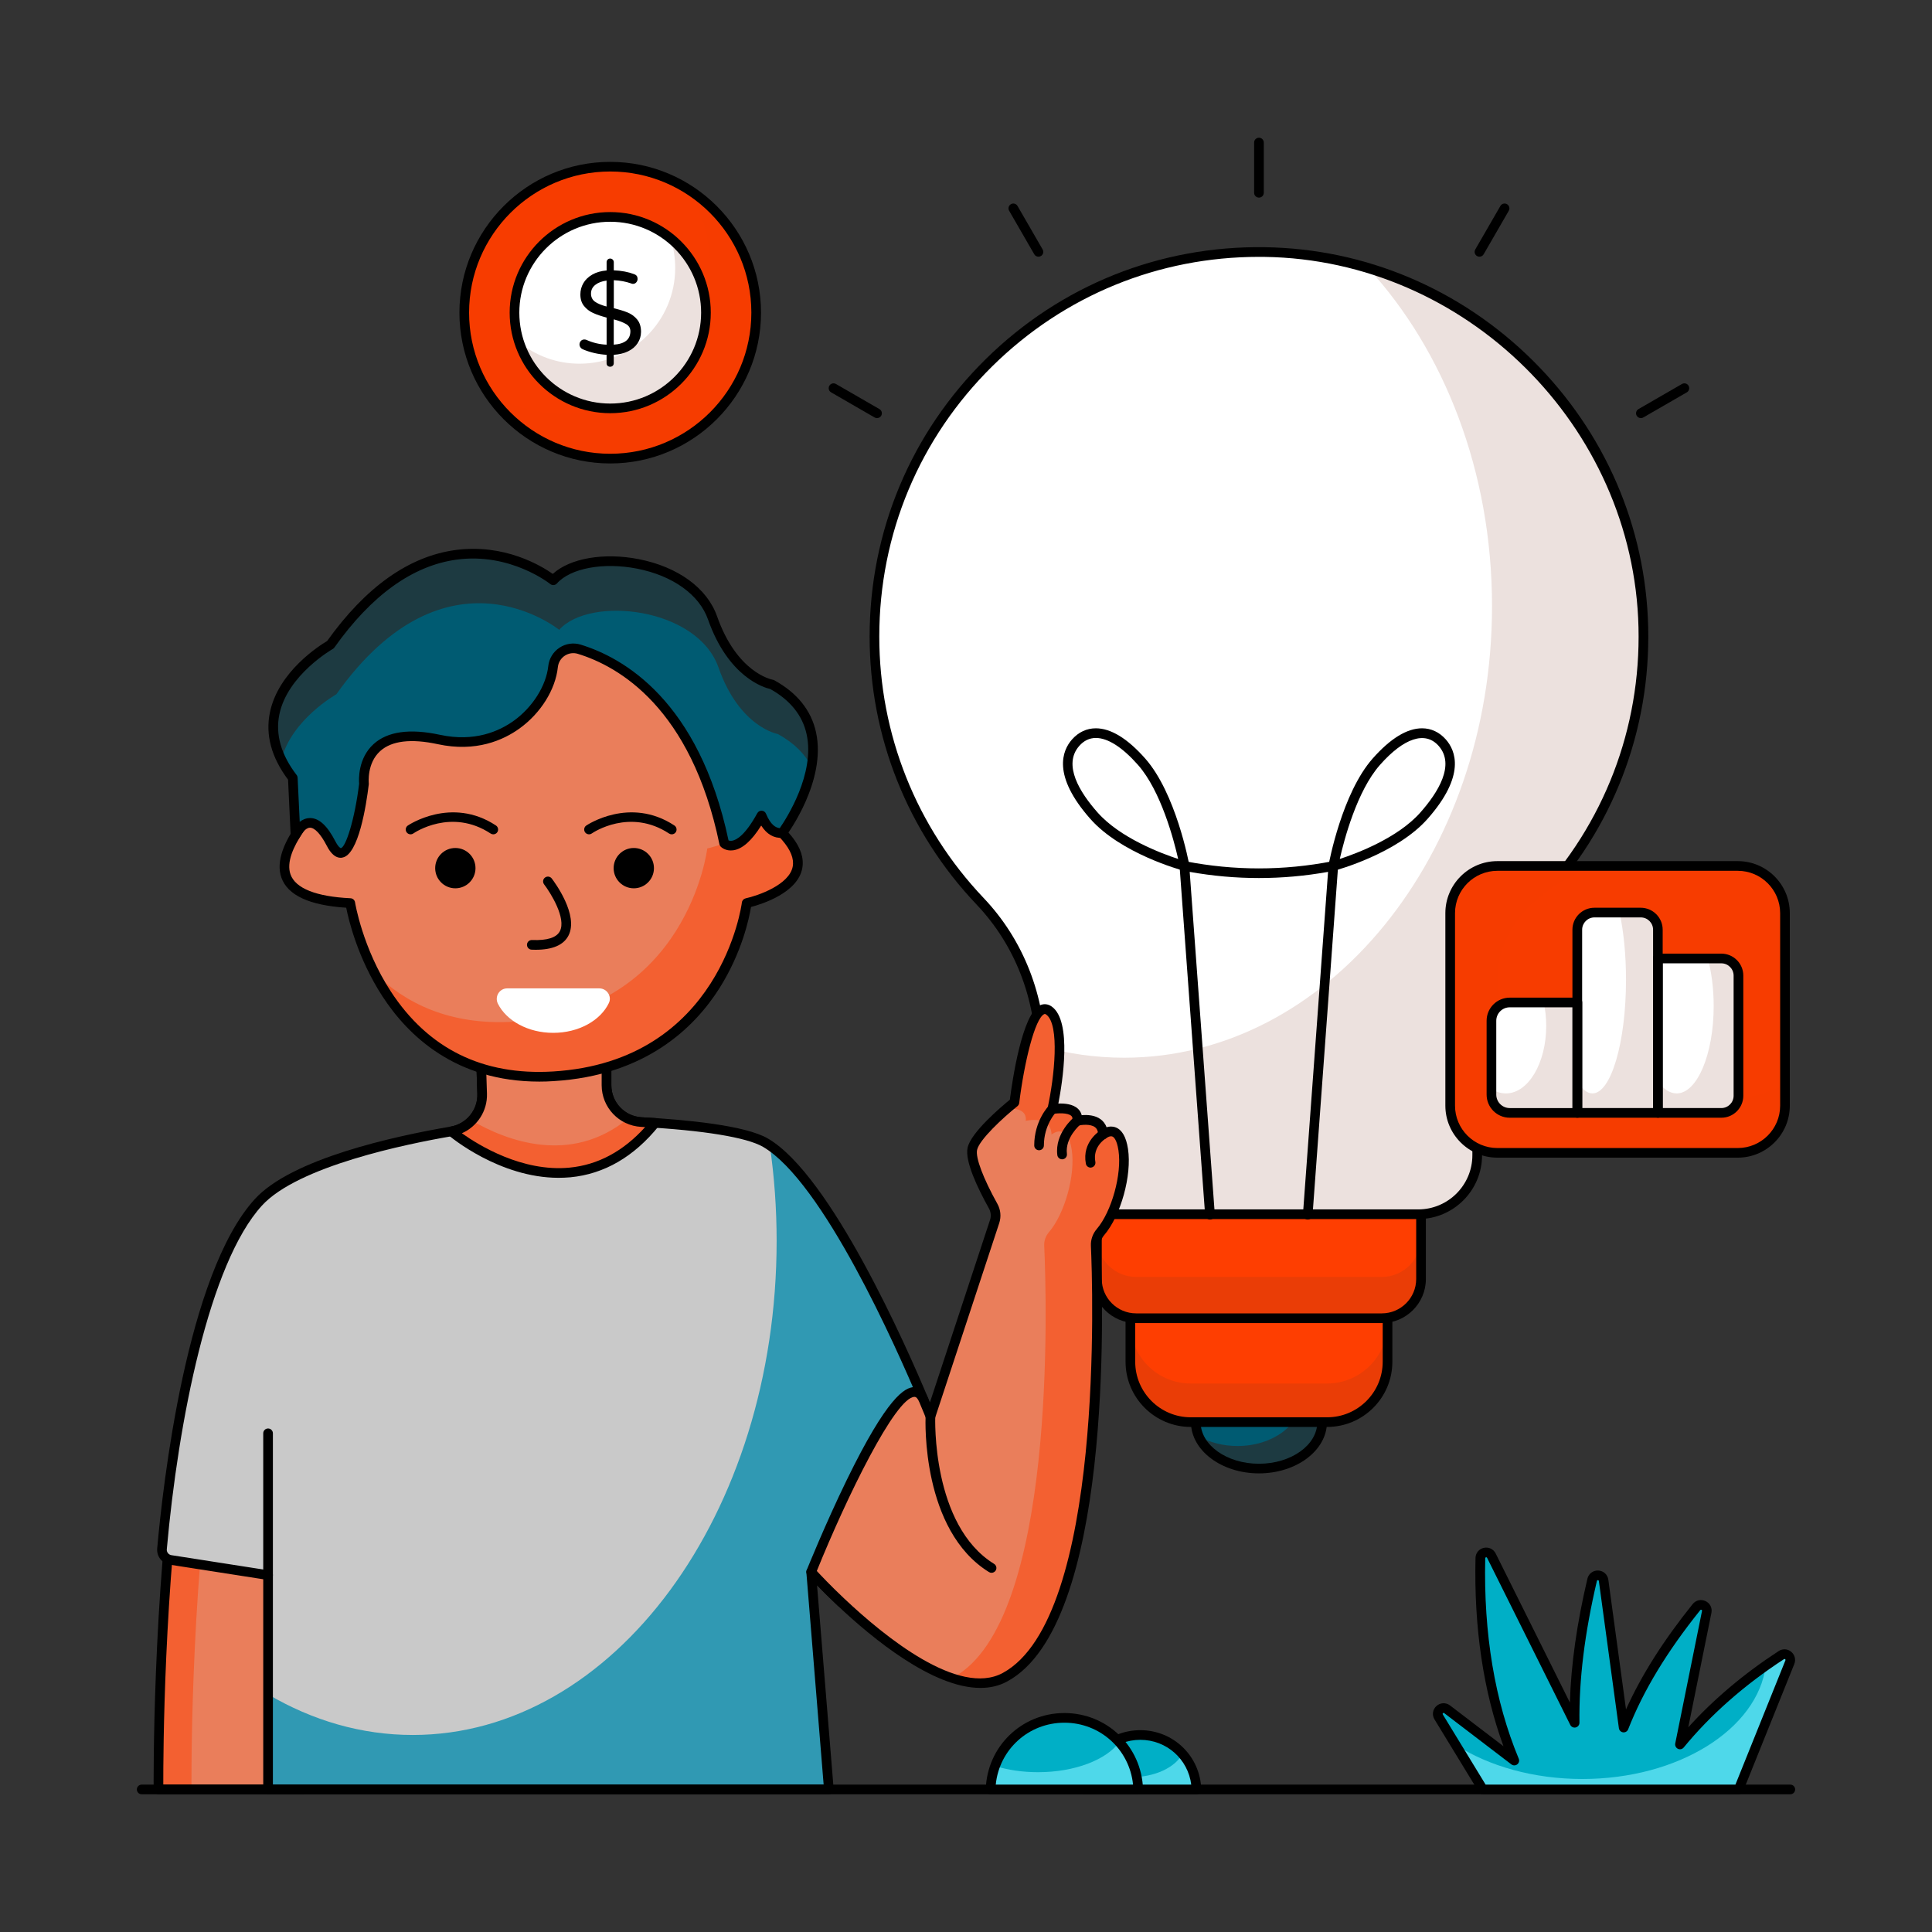 <svg xmlns="http://www.w3.org/2000/svg" xml:space="preserve" id="BusinessIdea" x="0" y="0" enable-background="new 0 0 600 600" version="1.1" viewBox="0 0 600 600">
  <rect x="0" y="0" width="600" height="600" fill="#333333" stroke="none"/>
  <g fill="#000000" class="color000000 svgShape">
    <g fill="#000000" class="color000000 svgShape">
      <g fill="#000000" class="color000000 svgShape">
        <path fill="#ea7e5b" d="M94.26,445.12H56.38c-7.75,52.09-7.16,110.6-7.16,110.6h45.04V445.12z" class="colorea865b svgShape"></path>
      </g>
      <g fill="#000000" class="color000000 svgShape">
        <path fill="#f36031" d="M59.47,555.73H49.22c0,0-0.59-58.51,7.16-110.6h10.25C58.88,497.22,59.47,555.73,59.47,555.73z" class="colord97659 svgShape"></path>
      </g>
      <g fill="#000000" class="color000000 svgShape">
        <path d="M94.26,557.23H49.22c-0.82,0-1.49-0.66-1.5-1.48c-0.01-0.59-0.51-59.23,7.17-110.84c0.11-0.74,0.74-1.28,1.48-1.28h37.89
				c0.83,0,1.5,0.67,1.5,1.5v110.6C95.76,556.56,95.09,557.23,94.26,557.23z M50.71,554.23h42.05v-107.6H57.67
				C50.89,493.1,50.69,544.88,50.71,554.23z" fill="#000000" class="color000000 svgShape"></path>
      </g>
      <g fill="#000000" class="color000000 svgShape">
        <path fill="#c9c9c9" d="M251.91,488.16l5.51,67.56H83.25v-66.56l-30.24-4.71c-1.66-0.25-2.85-1.76-2.7-3.44
				c3.71-41.68,13.42-89.53,29.94-107.62c11.28-12.34,43.51-19.23,59.94-22.03c5.66-0.96,9.74-5.94,9.55-11.67l-0.42-13.17
				l39.04,1.5v9c0,6.09,4.75,11.11,10.82,11.45c12.31,0.67,31.61,2.35,38.56,6.41c19.08,11.14,42.17,63.34,49.13,79.93
				c0,0-11.46,46.55-25.7,62.72C255.52,492.21,251.91,488.16,251.91,488.16z" class="color8a39e3 svgShape"></path>
      </g>
      <g fill="#000000" class="color000000 svgShape">
        <path fill="#3099b3" d="M251.91,488.17l5.51,67.56H83.25V526.2c13.77,8.11,28.97,12.61,44.94,12.61c62.41,0,113-68.69,113-153.43
				c0-10.15-0.73-20.06-2.12-29.66c18.81,12.7,40.99,62.88,47.79,79.08c0,0-11.47,46.55-25.71,62.72
				C255.53,492.21,251.91,488.17,251.91,488.17z" class="color7530b3 svgShape"></path>
      </g>
      <g fill="#000000" class="color000000 svgShape">
        <path d="M257.42,557.23H83.25c-0.83,0-1.5-0.67-1.5-1.5v-65.28l-28.97-4.52c-2.44-0.37-4.19-2.59-3.96-5.06
				c1.74-19.57,9.08-85.24,30.33-108.5c11.42-12.5,42.99-19.46,60.79-22.5c4.9-0.83,8.47-5.19,8.3-10.14l-0.42-13.17
				c-0.01-0.42,0.15-0.82,0.44-1.11c0.3-0.29,0.7-0.45,1.12-0.43l39.04,1.5c0.81,0.03,1.44,0.69,1.44,1.5v9
				c0,5.29,4.13,9.66,9.4,9.95c14.04,0.77,32.25,2.53,39.23,6.61c19.58,11.43,43.03,64.61,49.75,80.64c0.12,0.3,0.15,0.63,0.07,0.94
				c-0.47,1.92-11.71,47.1-26.04,63.35c-0.27,0.3-0.65,0.49-1.06,0.51c-0.41,0.02-0.8-0.13-1.1-0.41c-2.59-2.44-4.77-4.63-6.37-6.29
				l5.16,63.29c0.03,0.42-0.11,0.83-0.39,1.14C258.24,557.05,257.83,557.23,257.42,557.23z M84.75,554.23h171.04l-5.37-65.94
				c-0.05-0.64,0.31-1.25,0.9-1.5c0.59-0.25,1.28-0.1,1.71,0.38c0.03,0.04,3.14,3.51,8,8.16c12.63-15.76,23.02-55.59,24.25-60.41
				c-6.88-16.34-29.71-67.89-48.31-78.75c-5.04-2.94-18.5-5.15-37.88-6.2c-6.86-0.38-12.24-6.07-12.24-12.95v-7.56l-35.99-1.38
				l0.37,11.56c0.21,6.44-4.43,12.12-10.8,13.2c-14.02,2.39-47.86,9.28-59.08,21.56c-16.37,17.93-26,66.9-29.55,106.74
				c-0.08,0.89,0.55,1.69,1.43,1.83l30.25,4.72c0.73,0.11,1.27,0.74,1.27,1.48V554.23z" fill="#000000" class="color000000 svgShape"></path>
      </g>
      <g fill="#000000" class="color000000 svgShape">
        <ellipse cx="390.98" cy="441.65" fill="#005b72" rx="19.62" ry="14.42" class="color364262 svgShape"></ellipse>
      </g>
      <g fill="#000000" class="color000000 svgShape">
        <path fill="#1d3a41" d="M410.6,441.65c0,7.96-8.78,14.42-19.62,14.42c-8.75,0-16.17-4.22-18.7-10.04c3.32,1.9,7.5,3.04,12.04,3.04
				c10.83,0,19.62-6.46,19.62-14.42c0-1.53-0.32-3-0.92-4.38C407.64,432.91,410.6,437.02,410.6,441.65z" class="color1d2741 svgShape"></path>
      </g>
      <g fill="#000000" class="color000000 svgShape">
        <path d="M390.98,457.57c-11.65,0-21.12-7.14-21.12-15.92s9.47-15.92,21.12-15.92s21.12,7.14,21.12,15.92
				S402.63,457.57,390.98,457.57z M390.98,428.74c-9.99,0-18.12,5.79-18.12,12.92s8.13,12.92,18.12,12.92s18.12-5.79,18.12-12.92
				S400.97,428.74,390.98,428.74z" fill="#000000" class="color000000 svgShape"></path>
      </g>
      <g fill="#000000" class="color000000 svgShape">
        <path fill="#fe3e01" d="M430.91,395.26v27.64c0,10.36-8.4,18.75-18.75,18.75H369.8c-10.35,0-18.75-8.39-18.75-18.75v-27.64H430.91z" class="colorfe2001 svgShape"></path>
      </g>
      <g fill="#000000" class="color000000 svgShape">
        <path fill="#ea3d06" d="M430.92,395.26v27.65c0,10.36-8.41,18.75-18.75,18.75H369.8c-10.34,0-18.75-8.39-18.75-18.75v-11.03
				c0.51,9.91,8.7,17.78,18.73,17.78h42.36c10.35,0,18.75-8.39,18.75-18.75v-15.65H430.92z" class="colorea1b06 svgShape"></path>
      </g>
      <g fill="#000000" class="color000000 svgShape">
        <path d="M412.17,443.15H369.8c-11.17,0-20.25-9.08-20.25-20.25v-27.64c0-0.83,0.67-1.5,1.5-1.5h79.86c0.83,0,1.5,0.67,1.5,1.5
				v27.64C432.42,434.07,423.33,443.15,412.17,443.15z M352.55,396.76v26.14c0,9.51,7.74,17.25,17.25,17.25h42.36
				c9.51,0,17.25-7.74,17.25-17.25v-26.14H352.55z" fill="#000000" class="color000000 svgShape"></path>
      </g>
      <g fill="#000000" class="color000000 svgShape">
        <path fill="#fe3e01" d="M441.31,370.74v26.46c0,6.73-5.45,12.18-12.18,12.18h-76.29c-6.73,0-12.18-5.45-12.18-12.18v-26.46H441.31z" class="colorfe2001 svgShape"></path>
      </g>
      <g fill="#000000" class="color000000 svgShape">
        <path fill="#ea3d06" d="M441.31,384.38v12.83c0,6.73-5.45,12.18-12.18,12.18h-76.29c-6.73,0-12.18-5.45-12.18-12.18v-12.83
				c0,6.73,5.45,12.18,12.18,12.18h76.29C435.86,396.56,441.31,391.11,441.31,384.38z" class="colorea1b06 svgShape"></path>
      </g>
      <g fill="#000000" class="color000000 svgShape">
        <path d="M429.13,410.89h-76.29c-7.54,0-13.68-6.14-13.68-13.68v-26.46c0-0.83,0.67-1.5,1.5-1.5h100.66c0.83,0,1.5,0.67,1.5,1.5
				v26.46C442.81,404.75,436.67,410.89,429.13,410.89z M342.16,372.24v24.96c0,5.89,4.79,10.68,10.68,10.68h76.29
				c5.89,0,10.68-4.79,10.68-10.68v-24.96H342.16z" fill="#000000" class="color000000 svgShape"></path>
      </g>
      <g fill="#000000" class="color000000 svgShape">
        <path fill="#ffffff" d="M510.36,194.8c0.78,32.88-11.75,62.84-32.59,84.89c-12.25,12.96-19,30.2-19,48.04v31.04
				c0,10.12-8.2,18.32-18.32,18.32h-98.94c-10.12,0-18.32-8.2-18.32-18.32v-30.71c0-17.84-6.52-35.24-18.83-48.18
				c-20.32-21.41-32.8-50.34-32.8-82.21c0-66.56,54.45-120.4,121.23-119.4C456.56,79.23,508.86,131.06,510.36,194.8z" class="colorffffff svgShape"></path>
      </g>
      <g fill="#000000" class="color000000 svgShape">
        <path fill="#ece1de" d="M477.78,279.7c-12.26,12.96-19.01,30.2-19.01,48.04v31.04c0,10.11-8.2,18.32-18.32,18.32h-98.93
				c-10.12,0-18.32-8.21-18.32-18.32v-30.71c0-1.08-0.02-2.15-0.08-3.23c8.34,2.38,17.04,3.64,25.98,3.64
				c63.11,0,114.26-62.8,114.26-140.27c0-41.78-14.88-79.29-38.49-104.99c48.37,14.44,84.25,58.95,85.49,111.59
				C511.14,227.69,498.61,257.65,477.78,279.7z" class="colorece9de svgShape"></path>
      </g>
      <g fill="#000000" class="color000000 svgShape">
        <path d="M440.45,378.59h-98.93c-10.93,0-19.82-8.89-19.82-19.82v-30.71c0-17.91-6.54-34.65-18.42-47.15
				c-21.42-22.56-33.21-52.13-33.21-83.24c0-32.64,12.81-63.24,36.06-86.15c23.25-22.9,54.03-35.24,86.69-34.75
				c31.23,0.47,60.76,12.95,83.16,35.15c22.4,22.2,35.14,51.62,35.88,82.84l0,0c0.76,32.11-10.96,62.63-33,85.95
				c-11.99,12.68-18.59,29.38-18.59,47.01v31.04C460.27,369.7,451.38,378.59,440.45,378.59z M390.95,79.77
				c-31.17,0-60.48,12-82.71,33.9c-22.68,22.34-35.17,52.18-35.17,84.01c0,30.34,11.5,59.17,32.38,81.17
				c12.41,13.05,19.24,30.53,19.24,49.21v30.71c0,9.28,7.55,16.82,16.82,16.82h98.93c9.28,0,16.82-7.55,16.82-16.82v-31.04
				c0-18.4,6.89-35.83,19.41-49.07c21.49-22.74,32.92-52.51,32.18-83.82l0,0c-1.48-62.51-53.55-114.13-116.09-115.06
				C392.17,79.77,391.56,79.77,390.95,79.77z" fill="#000000" class="color000000 svgShape"></path>
      </g>
      <g fill="#000000" class="color000000 svgShape">
        <g fill="#000000" class="color000000 svgShape">
          <path d="M406.14,378.74c-0.04,0-0.07,0-0.11,0c-0.83-0.06-1.45-0.78-1.39-1.61l7.8-106.36c-14.26,2.55-28.7,2.55-42.97,0
					l7.8,106.36c0.06,0.83-0.56,1.55-1.39,1.61c-0.81,0.06-1.54-0.56-1.61-1.39l-7.94-108.3c-0.03-0.47,0.15-0.92,0.5-1.23
					c0.35-0.31,0.82-0.44,1.28-0.35c15.15,2.96,30.52,2.96,45.67,0c0.46-0.09,0.93,0.04,1.28,0.35c0.35,0.31,0.54,0.77,0.5,1.23
					l-7.94,108.3C407.58,378.13,406.92,378.74,406.14,378.74z" fill="#000000" class="color000000 svgShape"></path>
        </g>
        <g fill="#000000" class="color000000 svgShape">
          <path d="M367.88,270.43c-0.13,0-0.26-0.02-0.39-0.05c-0.79-0.21-19.36-5.29-28.89-16.08c-11.94-13.52-8.68-21.25-5.68-24.65
					c2.01-2.27,4.56-3.47,7.4-3.47l0,0c4.67,0,9.83,3.16,15.33,9.38l0,0c9.51,10.76,13.54,32.19,13.7,33.1
					c0.09,0.51-0.08,1.02-0.46,1.37C368.62,270.3,368.26,270.43,367.88,270.43z M340.33,229.18c-1.98,0-3.71,0.83-5.15,2.46
					c-5.2,5.89,0.21,14.5,5.68,20.68c7,7.92,19.75,12.71,25.03,14.44c-1.34-5.92-5.34-21.12-12.48-29.21
					C348.57,232.07,344.05,229.18,340.33,229.18z" fill="#000000" class="color000000 svgShape"></path>
        </g>
        <g fill="#000000" class="color000000 svgShape">
          <path d="M414.08,270.43c-0.37,0-0.74-0.14-1.02-0.4c-0.38-0.35-0.55-0.87-0.46-1.37c0.17-0.91,4.19-22.34,13.7-33.1l0,0
					c5.5-6.22,10.66-9.38,15.33-9.38l0,0c2.83,0,5.39,1.2,7.39,3.47c3.01,3.4,6.27,11.13-5.67,24.65
					c-9.53,10.79-28.1,15.87-28.89,16.08C414.34,270.42,414.21,270.43,414.08,270.43z M428.56,237.55L428.56,237.55
					c-7.15,8.09-11.14,23.29-12.48,29.21c5.28-1.73,18.04-6.52,25.03-14.44c5.46-6.18,10.88-14.79,5.67-20.68
					C442.63,226.94,435.96,229.17,428.56,237.55z" fill="#000000" class="color000000 svgShape"></path>
        </g>
      </g>
      <g fill="#000000" class="color000000 svgShape">
        <g fill="#000000" class="color000000 svgShape">
          <path d="M390.98,61.37c-0.83,0-1.5-0.67-1.5-1.5v-15.6c0-0.83,0.67-1.5,1.5-1.5s1.5,0.67,1.5,1.5v15.6
					C392.48,60.7,391.81,61.37,390.98,61.37z" fill="#000000" class="color000000 svgShape"></path>
        </g>
      </g>
      <g fill="#000000" class="color000000 svgShape">
        <g fill="#000000" class="color000000 svgShape">
          <path d="M322.5,79.72c-0.52,0-1.02-0.27-1.3-0.75l-7.8-13.51c-0.41-0.72-0.17-1.63,0.55-2.05c0.72-0.41,1.63-0.17,2.05,0.55
					l7.8,13.51c0.41,0.72,0.17,1.63-0.55,2.05C323.02,79.65,322.76,79.72,322.5,79.72z" fill="#000000" class="color000000 svgShape"></path>
        </g>
      </g>
      <g fill="#000000" class="color000000 svgShape">
        <g fill="#000000" class="color000000 svgShape">
          <path d="M272.37,129.85c-0.25,0-0.51-0.06-0.75-0.2l-13.51-7.8c-0.72-0.41-0.96-1.33-0.55-2.05c0.41-0.72,1.33-0.96,2.05-0.55
					l13.51,7.8c0.72,0.41,0.96,1.33,0.55,2.05C273.4,129.58,272.89,129.85,272.37,129.85z" fill="#000000" class="color000000 svgShape"></path>
        </g>
      </g>
      <g fill="#000000" class="color000000 svgShape">
        <g fill="#000000" class="color000000 svgShape">
          <path d="M509.59,129.85c-0.52,0-1.02-0.27-1.3-0.75c-0.41-0.72-0.17-1.63,0.55-2.05l13.51-7.8c0.72-0.41,1.63-0.17,2.05,0.55
					c0.41,0.72,0.17,1.63-0.55,2.05l-13.51,7.8C510.11,129.78,509.85,129.85,509.59,129.85z" fill="#000000" class="color000000 svgShape"></path>
        </g>
      </g>
      <g fill="#000000" class="color000000 svgShape">
        <g fill="#000000" class="color000000 svgShape">
          <path d="M459.46,79.72c-0.25,0-0.51-0.06-0.75-0.2c-0.72-0.41-0.96-1.33-0.55-2.05l7.8-13.51c0.41-0.72,1.33-0.96,2.05-0.55
					c0.72,0.41,0.96,1.33,0.55,2.05l-7.8,13.51C460.48,79.45,459.98,79.72,459.46,79.72z" fill="#000000" class="color000000 svgShape"></path>
        </g>
      </g>
      <g fill="#000000" class="color000000 svgShape">
        <path fill="#ea7e5b" d="M348.83,357.04c-1.33-8.84-6.27-4.7-6.27-4.7c-0.17-6.18-8.01-4.25-8.01-4.25
				c0.66-5.17-7.75-3.64-7.75-3.64s5.67-25.75-1.01-30.59c-6.67-4.83-10.76,28.48-10.76,28.48s-12.05,9.61-13.07,14.46
				c-0.84,3.99,4.07,13.46,6.48,17.79c0.81,1.45,0.97,3.16,0.45,4.74l-19.94,60.55c0,0-0.74-1.87-2.09-5.07
				c-6.92-16.49-34.94,53.37-34.94,53.37s3.61,4.04,9.24,9.35v0.01c12.93,12.23,36.47,31.22,50.99,23.34
				c31.96-17.35,28.93-116.74,28.16-134.06c-0.07-1.53,0.47-2.99,1.46-4.15C346.61,376.98,350.05,365.03,348.83,357.04z" class="colorea865b svgShape"></path>
      </g>
      <g fill="#000000" class="color000000 svgShape">
        <path fill="#f36031" d="M341.76,382.66c-1,1.16-1.53,2.63-1.47,4.15c0.78,17.32,3.81,116.71-28.15,134.06
				c-4.76,2.59-10.5,2.28-16.52,0.26c0.18-0.08,0.35-0.17,0.52-0.26c31.96-17.35,28.93-116.74,28.15-134.06
				c-0.06-1.52,0.47-2.99,1.47-4.15c4.85-5.67,8.29-17.63,7.07-25.62c-1.33-8.83-6.27-4.7-6.27-4.7c-0.17-6.17-8.01-4.25-8.01-4.25
				c0.45-3.55-3.37-3.95-5.81-3.85c1.36-1.17,2.29-1.91,2.29-1.91s4.1-33.31,10.76-28.48c6.68,4.85,1.01,30.59,1.01,30.59
				s8.41-1.53,7.75,3.65c0,0,7.84-1.92,8.01,4.25c0,0,4.94-4.13,6.27,4.7C350.05,365.03,346.61,376.99,341.76,382.66z" class="colord97659 svgShape"></path>
      </g>
      <g fill="#000000" class="color000000 svgShape">
        <path d="M304.49,524.2c-14.81,0-33.46-15.27-44.37-25.58c-0.04-0.03-0.07-0.07-0.1-0.11c-5.55-5.24-9.19-9.3-9.22-9.34
				c-0.38-0.43-0.49-1.03-0.27-1.56c0.06-0.14,5.7-14.16,12.45-28.02c12.57-25.78,18.01-28.79,21.01-28.82c0.01,0,0.02,0,0.03,0
				c1.28,0,3.03,0.6,4.22,3.44c0.2,0.47,0.38,0.91,0.56,1.32l18.67-56.69c0.39-1.17,0.26-2.46-0.34-3.54
				c-3.51-6.3-7.51-14.68-6.64-18.83c1.01-4.81,10.62-12.9,13.13-14.94c0.73-5.68,3.8-26.91,9.48-29.38
				c1.18-0.51,2.44-0.34,3.57,0.47c6.33,4.59,3.29,23.51,2.01,30.1c1.89-0.08,4.53,0.13,6.1,1.62c0.45,0.43,0.93,1.07,1.16,1.99
				c1.66-0.15,4.13-0.07,5.95,1.32c0.62,0.48,1.33,1.24,1.76,2.42c0.82-0.25,1.81-0.34,2.84,0.05c1.98,0.75,3.26,3,3.82,6.68
				c1.25,8.21-2.22,20.74-7.42,26.81c-0.76,0.89-1.15,1.99-1.1,3.11c0.88,19.52,3.6,117.78-28.94,135.44
				C310.28,523.58,307.46,524.2,304.49,524.2z M262.28,496.53c12.53,11.83,35.46,30.44,49.14,23.02
				c31.62-17.17,27.9-120.9,27.37-132.67c-0.08-1.88,0.56-3.73,1.82-5.2c4.64-5.42,7.85-17.06,6.74-24.41c0,0,0,0,0,0
				c-0.52-3.44-1.5-4.17-1.91-4.32c-0.69-0.27-1.65,0.33-1.93,0.56c-0.44,0.36-1.06,0.44-1.58,0.2c-0.52-0.24-0.86-0.75-0.88-1.32
				c-0.03-1.08-0.35-1.84-0.98-2.32c-1.43-1.1-4.22-0.74-5.17-0.51c-0.48,0.11-0.99-0.01-1.35-0.34c-0.37-0.33-0.55-0.82-0.49-1.31
				c0.1-0.81-0.13-1.15-0.34-1.35c-1.09-1.04-4.28-0.87-5.65-0.62c-0.5,0.09-1-0.08-1.35-0.44c-0.35-0.36-0.49-0.87-0.38-1.36
				c2.11-9.58,3.86-25.95-0.42-29.05c-0.36-0.26-0.5-0.2-0.61-0.15c-2.9,1.26-6.23,15.02-7.78,27.6c-0.05,0.39-0.25,0.74-0.55,0.99
				c-4.5,3.59-11.88,10.45-12.54,13.6c-0.51,2.42,1.91,8.83,6.32,16.75c1.01,1.81,1.21,3.97,0.57,5.94l-19.94,60.55
				c-0.2,0.6-0.75,1.01-1.38,1.03c-0.63,0.02-1.21-0.36-1.44-0.95c0-0.01-0.74-1.87-2.08-5.04c-0.45-1.06-0.94-1.6-1.46-1.6
				c0,0,0,0-0.01,0c-5.92,0.05-21.17,31.35-30.35,54.07c1.26,1.36,4.34,4.63,8.52,8.57C262.21,496.46,262.25,496.49,262.28,496.53z" fill="#000000" class="color000000 svgShape"></path>
      </g>
      <g fill="#000000" class="color000000 svgShape">
        <path d="M83.25,490.67c-0.83,0-1.5-0.67-1.5-1.5v-44.04c0-0.83,0.67-1.5,1.5-1.5s1.5,0.67,1.5,1.5v44.04
				C84.75,489.99,84.08,490.67,83.25,490.67z" fill="#000000" class="color000000 svgShape"></path>
      </g>
      <g fill="#000000" class="color000000 svgShape">
        <path fill="#ea7e5b" d="M203.44,348.71v0.01c-26.95,33.38-63.25,2.63-63.25,2.63c5.66-0.96,9.74-5.94,9.55-11.67l-0.42-13.17
				l39.04,1.5v9c0,6.09,4.75,11.11,10.82,11.45C200.51,348.53,201.94,348.62,203.44,348.71z" class="colorea865b svgShape"></path>
      </g>
      <g fill="#000000" class="color000000 svgShape">
        <path fill="#f36031" d="M203.44,348.72v0.01c-26.95,33.38-63.25,2.63-63.25,2.63c2.5-0.43,4.69-1.64,6.34-3.35
				c10.64,6.19,30.63,13.97,48.46-0.59c1.28,0.6,2.69,0.97,4.18,1.05C200.51,348.54,201.95,348.63,203.44,348.72z" class="colord97659 svgShape"></path>
      </g>
      <g fill="#000000" class="color000000 svgShape">
        <path d="M173.47,365.78c-18.35,0-33.57-12.7-34.25-13.28c-0.45-0.38-0.63-0.98-0.48-1.54c0.15-0.56,0.62-0.99,1.2-1.08
				c4.9-0.83,8.46-5.19,8.3-10.14l-0.42-13.17c-0.01-0.42,0.15-0.82,0.44-1.11c0.3-0.29,0.7-0.45,1.12-0.43l39.04,1.5
				c0.81,0.03,1.44,0.69,1.44,1.5v9c0,5.29,4.13,9.66,9.4,9.95c1.05,0.05,2.16,0.12,3.31,0.19l0.96,0.06
				c0.79,0.05,1.41,0.7,1.41,1.5v0.01c0,0.34-0.12,0.68-0.33,0.94c-7.73,9.58-16.98,14.94-27.49,15.94
				C175.89,365.72,174.67,365.78,173.47,365.78z M143.44,351.94c5.23,3.73,18.77,12.08,33.41,10.68c8.82-0.84,16.71-5.07,23.5-12.59
				c-0.43-0.02-0.85-0.05-1.26-0.07c-6.87-0.39-12.24-6.07-12.24-12.95v-7.56l-35.99-1.38l0.37,11.56
				C151.41,345.01,148.21,349.86,143.44,351.94z" fill="#000000" class="color000000 svgShape"></path>
      </g>
      <g fill="#000000" class="color000000 svgShape">
        <path fill="#ea7e5b" d="M102.52,246.69c0,0-35.78,31.78,6.26,33.78c0,0,8.96,57.05,63.03,53.8s60.08-53.8,60.08-53.8
				s35.78-7.76,0-30.28l-27.03-60.81l-82.83,16.52L102.52,246.69z" class="colorea865b svgShape"></path>
      </g>
      <g fill="#000000" class="color000000 svgShape">
        <path fill="#f36031" d="M231.89,280.47c0,0-6,50.55-60.08,53.8c-31.27,1.89-47.45-16.4-55.53-32.16
				c9.49,9.36,23.31,16.39,43.29,15.19c54.07-3.25,60.08-53.8,60.08-53.8s14.19-3.08,15.76-10.98
				C265.2,273.25,231.89,280.47,231.89,280.47z" class="colord97659 svgShape"></path>
      </g>
      <g fill="#000000" class="color000000 svgShape">
        <path d="M167.47,335.9c-25.9,0-40.73-14.2-48.71-26.5c-7.67-11.8-10.5-23.73-11.24-27.5c-11.43-0.73-18.2-3.87-20.13-9.35
				c-3.64-10.32,11.74-24.8,13.91-26.78l19.39-40.52c0.2-0.43,0.6-0.73,1.06-0.82l82.83-16.52c0.68-0.14,1.38,0.22,1.66,0.86
				l26.84,60.39c11.91,7.57,17.17,14.25,16.08,20.42c-1.35,7.66-12.45,11.18-15.93,12.09c-0.55,3.34-2.75,14.09-9.83,25.27
				c-7.72,12.2-22.93,27.1-51.5,28.81C170.39,335.86,168.91,335.9,167.47,335.9z M123.07,207.22l-19.19,40.11
				c-0.09,0.18-0.21,0.34-0.36,0.47c-4.59,4.08-15.93,16.31-13.3,23.75c1.53,4.34,7.98,6.91,18.63,7.41
				c0.71,0.03,1.3,0.56,1.41,1.26c0.02,0.14,2.32,14.19,11.07,27.62c11.63,17.85,28.59,26.23,50.39,24.92
				c52.22-3.14,58.62-51.99,58.68-52.48c0.08-0.64,0.55-1.15,1.17-1.29c3.73-0.81,13.62-4.18,14.63-9.94
				c0.84-4.77-4.39-10.86-15.11-17.61c-0.25-0.16-0.45-0.39-0.57-0.66l-26.54-59.71L123.07,207.22z M102.52,246.69L102.52,246.69
				L102.52,246.69z" fill="#000000" class="color000000 svgShape"></path>
      </g>
      <g fill="#000000" class="color000000 svgShape">
        <path fill="#ffffff" d="M189.1,311.48c-2.58,5.42-9.34,9.28-17.29,9.28c-7.84,0-14.52-3.76-17.18-9.04
				c-1.09-2.2,0.45-4.77,2.89-4.77h28.6C188.44,306.95,190.1,309.37,189.1,311.48z" class="colorffffff svgShape"></path>
      </g>
      <g fill="#000000" class="color000000 svgShape">
        <g fill="#000000" class="color000000 svgShape">
          <g fill="#000000" class="color000000 svgShape">
            <circle cx="141.41" cy="269.61" r="6.26" fill="#000000" class="color000000 svgShape"></circle>
          </g>
          <g fill="#000000" class="color000000 svgShape">
            <path d="M153.19,259.11c-0.28,0-0.57-0.08-0.82-0.25c-12.14-7.99-23.54-0.35-24.01-0.02c-0.68,0.47-1.62,0.3-2.09-0.38
						c-0.47-0.68-0.3-1.61,0.38-2.08c0.13-0.09,13.51-9.15,27.37-0.02c0.69,0.46,0.88,1.39,0.43,2.08
						C154.16,258.88,153.68,259.11,153.19,259.11z" fill="#000000" class="color000000 svgShape"></path>
          </g>
        </g>
        <g fill="#000000" class="color000000 svgShape">
          <g fill="#000000" class="color000000 svgShape">
            <circle cx="196.83" cy="269.61" r="6.26" fill="#000000" class="color000000 svgShape"></circle>
          </g>
          <g fill="#000000" class="color000000 svgShape">
            <path d="M208.61,259.11c-0.28,0-0.57-0.08-0.82-0.25c-12.14-7.99-23.54-0.35-24.01-0.02c-0.68,0.47-1.62,0.3-2.09-0.38
						c-0.47-0.68-0.3-1.61,0.38-2.08c0.13-0.09,13.51-9.15,27.37-0.02c0.69,0.46,0.88,1.39,0.43,2.08
						C209.58,258.88,209.1,259.11,208.61,259.11z" fill="#000000" class="color000000 svgShape"></path>
          </g>
        </g>
      </g>
      <g fill="#000000" class="color000000 svgShape">
        <path d="M166.33,294.96c-0.4,0-0.81-0.01-1.23-0.03c-0.83-0.03-1.47-0.73-1.44-1.56c0.03-0.83,0.72-1.47,1.56-1.44
				c4.69,0.19,7.61-0.73,8.65-2.74c2.06-3.97-2.84-11.85-4.9-14.55c-0.5-0.66-0.38-1.6,0.28-2.1c0.66-0.5,1.6-0.38,2.1,0.28
				c0.88,1.15,8.48,11.41,5.18,17.76C175.02,293.49,171.59,294.96,166.33,294.96z" fill="#000000" class="color000000 svgShape"></path>
      </g>
      <g fill="#000000" class="color000000 svgShape">
        <path d="M556,557.23H44c-0.83,0-1.5-0.67-1.5-1.5s0.67-1.5,1.5-1.5h512c0.83,0,1.5,0.67,1.5,1.5S556.83,557.23,556,557.23z" fill="#000000" class="color000000 svgShape"></path>
      </g>
      <g fill="#000000" class="color000000 svgShape">
        <circle cx="189.51" cy="97.09" r="45.33" fill="#f73c00" class="colorf7ab00 svgShape"></circle>
      </g>
      <g fill="#000000" class="color000000 svgShape">
        <path fill="#f63c00" d="M234.85,97.1c0,25.03-20.3,45.33-45.34,45.33c-15.9,0-29.89-8.19-37.98-20.58c6.9,4.25,15.03,6.7,23.73,6.7
				c25.04,0,45.34-20.29,45.34-45.33c0-9.14-2.7-17.65-7.36-24.76C226.21,66.44,234.85,80.76,234.85,97.1z" class="colorf68b00 svgShape"></path>
      </g>
      <g fill="#000000" class="color000000 svgShape">
        <circle cx="189.51" cy="97.09" r="29.73" fill="#ffffff" class="colorffffff svgShape"></circle>
      </g>
      <g fill="#000000" class="color000000 svgShape">
        <path fill="#ece1de" d="M219.24,97.1c0,16.42-13.31,29.73-29.73,29.73c-13.21,0-24.4-8.61-28.27-20.53
				c5.11,4.16,11.63,6.65,18.73,6.65c16.41,0,29.72-13.31,29.72-29.73c0-3.22-0.51-6.31-1.46-9.21
				C214.95,79.46,219.24,87.78,219.24,97.1z" class="colorece9de svgShape"></path>
      </g>
      <g fill="#000000" class="color000000 svgShape">
        <path d="M189.51,143.93c-25.82,0-46.83-21.01-46.83-46.83s21.01-46.83,46.83-46.83s46.83,21.01,46.83,46.83
				S215.33,143.93,189.51,143.93z M189.51,53.26c-24.17,0-43.83,19.66-43.83,43.83c0,24.17,19.66,43.83,43.83,43.83
				s43.83-19.66,43.83-43.83C233.34,72.92,213.68,53.26,189.51,53.26z" fill="#000000" class="color000000 svgShape"></path>
      </g>
      <g fill="#000000" class="color000000 svgShape">
        <path d="M189.51,128.32c-17.22,0-31.23-14.01-31.23-31.23s14.01-31.23,31.23-31.23s31.23,14.01,31.23,31.23
				S206.73,128.32,189.51,128.32z M189.51,68.87c-15.57,0-28.23,12.66-28.23,28.23s12.66,28.23,28.23,28.23s28.23-12.66,28.23-28.23
				S205.08,68.87,189.51,68.87z" fill="#000000" class="color000000 svgShape"></path>
      </g>
      <g fill="#000000" class="color000000 svgShape">
        <g fill="#000000" class="color000000 svgShape">
          <path d="M198.02,106.6c-0.7,1.05-1.68,1.88-2.97,2.51c-1.28,0.62-2.76,0.98-4.44,1.08v2.6c0,0.32-0.1,0.58-0.31,0.79
					c-0.21,0.21-0.48,0.31-0.82,0.31c-0.32,0-0.58-0.1-0.79-0.29c-0.21-0.2-0.31-0.46-0.31-0.81v-2.6c-2.63-0.17-5.1-0.74-7.39-1.72
					c-0.29-0.12-0.54-0.32-0.73-0.6c-0.2-0.28-0.29-0.58-0.29-0.9c0-0.41,0.14-0.77,0.42-1.08c0.28-0.3,0.64-0.46,1.08-0.46
					c0.24,0,0.48,0.05,0.7,0.15c1.98,0.88,4.05,1.37,6.22,1.46v-8.41c-1.66-0.44-3.05-0.91-4.19-1.43
					c-1.13-0.51-2.08-1.24-2.83-2.18c-0.76-0.94-1.13-2.13-1.13-3.57c0-1.27,0.31-2.44,0.93-3.51c0.62-1.07,1.55-1.96,2.78-2.67
					c1.23-0.71,2.71-1.13,4.44-1.28v-2.56c0-0.32,0.1-0.59,0.31-0.8c0.21-0.22,0.47-0.33,0.79-0.33c0.32,0,0.58,0.11,0.8,0.33
					c0.22,0.22,0.33,0.49,0.33,0.8v2.52c2.39,0.1,4.51,0.5,6.37,1.21c0.68,0.24,1.02,0.73,1.02,1.46c0,0.39-0.13,0.74-0.4,1.06
					c-0.27,0.32-0.62,0.48-1.06,0.48c-0.15,0-0.34-0.05-0.58-0.15c-1.66-0.58-3.44-0.91-5.34-0.99v8.71
					c1.76,0.42,3.22,0.87,4.37,1.35c1.16,0.49,2.13,1.21,2.91,2.18c0.78,0.96,1.17,2.24,1.17,3.82
					C199.06,104.39,198.71,105.56,198.02,106.6z M184.77,93.69c0.82,0.58,2.02,1.09,3.6,1.5v-8.05c-1.46,0.19-2.63,0.64-3.51,1.34
					s-1.32,1.6-1.32,2.72C183.55,92.28,183.96,93.11,184.77,93.69z M195.77,102.87c0-0.95-0.43-1.69-1.3-2.21
					c-0.87-0.52-2.15-1.02-3.86-1.48v7.86C194.05,106.8,195.77,105.41,195.77,102.87z" fill="#000000" class="color000000 svgShape"></path>
        </g>
      </g>
      <g fill="#000000" class="color000000 svgShape">
        <path fill="#005b72" d="M242.91,258.7c-3,0.19-4.99-1.97-6.43-5.43c-7.18,13.09-11.59,8.63-11.59,8.63
				c-8.94-43.18-32.01-56.29-45.02-60.27c-3.8-1.16-7.7,1.46-8.13,5.41c-1.24,11.61-14.71,27.1-35.44,22.63
				c-25.52-5.5-23.27,13.77-23.27,13.77s-3.75,31.03-10.26,18.46c-6.5-12.57-11.01-2.57-11.01-2.57l-0.83-17.73
				c-18.69-24.35,11.67-41.37,11.67-41.37c34.37-48.38,69.21-20.02,69.21-20.02c9.49-10.68,42.9-7.01,49.47,11.68
				c6.56,18.68,18.45,20.68,18.45,20.68C266.43,227.25,242.91,258.7,242.91,258.7z" class="color364262 svgShape"></path>
      </g>
      <g fill="#000000" class="color000000 svgShape">
        <path fill="#1d3a41" d="M252,238.07c-1.94-3.77-5.23-7.25-10.42-10.11c0,0-11.89-2-18.45-20.68
				c-6.57-18.69-39.98-22.36-49.47-11.68c0,0-34.84-28.36-69.21,20.02c0,0-13.86,7.77-17.08,20.32
				c-10.5-21.29,15.23-35.71,15.23-35.71c34.37-48.38,69.21-20.02,69.21-20.02c9.49-10.68,42.9-7.01,49.47,11.68
				c6.56,18.68,18.45,20.68,18.45,20.68C251.7,219.15,253.58,229.1,252,238.07z" class="color1d2741 svgShape"></path>
      </g>
      <g fill="#000000" class="color000000 svgShape">
        <path d="M105.8,266.39c-2.39,0-3.85-2.83-4.36-3.81c-1.84-3.55-3.71-5.55-5.2-5.53c-1.47,0.04-2.77,2.15-3.11,2.89
				c-0.29,0.63-0.96,0.98-1.65,0.85c-0.68-0.13-1.18-0.71-1.21-1.4l-0.81-17.26c-5.17-6.9-7.07-13.92-5.64-20.86
				c2.62-12.77,15.56-20.88,17.76-22.18c12-16.8,25.41-26.31,39.84-28.27c15.23-2.07,26.74,4.94,30.25,7.41
				c5.36-4.87,15.85-6.71,26.75-4.57c12.14,2.39,21.21,9.01,24.27,17.73c6.16,17.51,16.85,19.62,17.3,19.71
				c0.16,0.03,0.32,0.08,0.47,0.16c7.13,3.92,11.49,9.37,12.97,16.18c3.27,15.11-8.8,31.47-9.31,32.16
				c-0.26,0.35-0.67,0.57-1.11,0.6c-2.67,0.17-4.88-1.11-6.61-3.82c-2.94,4.71-5.86,7.3-8.69,7.69c-2.36,0.33-3.73-0.98-3.88-1.13
				c-0.2-0.21-0.34-0.47-0.4-0.75c-8.79-42.43-31.33-55.26-43.99-59.14c-1.37-0.42-2.84-0.2-4.03,0.58c-1.22,0.8-2,2.1-2.16,3.55
				c-0.75,7-5.31,14.29-11.88,19.04c-5.04,3.64-13.54,7.45-25.37,4.9c-8.33-1.8-14.37-1.08-17.93,2.14
				c-4.18,3.77-3.54,9.92-3.54,9.98c0.01,0.11,0.01,0.24,0,0.35c-0.79,6.53-3.17,21.83-8.17,22.73
				C106.16,266.38,105.98,266.39,105.8,266.39z M96.29,254.05c2.77,0,5.33,2.34,7.82,7.15c1.07,2.06,1.71,2.19,1.72,2.19
				c1.53-0.15,4.34-8.89,5.7-19.98c-0.1-1.24-0.41-7.88,4.5-12.34c4.32-3.92,11.25-4.89,20.6-2.87c10.75,2.32,18.43-1.11,22.98-4.4
				c5.82-4.2,10-10.85,10.66-16.93c0.25-2.35,1.53-4.44,3.49-5.73c1.95-1.28,4.33-1.63,6.56-0.95c13.23,4.05,36.73,17.33,45.93,60.8
				c0.24,0.1,0.62,0.19,1.15,0.1c1.28-0.23,4-1.63,7.78-8.54c0.28-0.51,0.8-0.81,1.4-0.78c0.58,0.03,1.08,0.39,1.3,0.92
				c1.47,3.53,3.05,4.37,4.28,4.5c2.1-3.04,11-16.89,8.35-29.13c-1.27-5.86-5.07-10.6-11.28-14.07
				c-1.94-0.44-13.04-3.67-19.35-21.61c-2.71-7.7-10.94-13.6-22.02-15.78c-10.44-2.05-20.68-0.16-24.91,4.6
				c-0.53,0.6-1.45,0.67-2.07,0.17c-0.12-0.1-12.4-9.86-29.1-7.57c-13.64,1.87-26.41,11.05-37.94,27.3
				c-0.13,0.18-0.3,0.33-0.49,0.44c-0.14,0.08-14.07,8.04-16.6,20.36c-1.26,6.17,0.54,12.5,5.37,18.79
				c0.19,0.24,0.29,0.54,0.31,0.84l0.65,13.7c0.83-0.65,1.86-1.14,3.08-1.17C96.19,254.05,96.24,254.05,96.29,254.05z M242.91,258.7
				L242.91,258.7L242.91,258.7z" fill="#000000" class="color000000 svgShape"></path>
      </g>
      <g fill="#000000" class="color000000 svgShape">
        <path d="M307.94,488.45c-0.27,0-0.54-0.07-0.79-0.22c-20.98-12.95-19.76-46.98-19.7-48.42c0.04-0.83,0.73-1.47,1.56-1.43
				c0.83,0.04,1.47,0.73,1.44,1.56c-0.01,0.34-1.2,33.72,18.28,45.74c0.71,0.44,0.92,1.36,0.49,2.06
				C308.93,488.19,308.44,488.45,307.94,488.45z" fill="#000000" class="color000000 svgShape"></path>
      </g>
      <g fill="#000000" class="color000000 svgShape">
        <g fill="#000000" class="color000000 svgShape">
          <g fill="#000000" class="color000000 svgShape">
            <path fill="#f73c00" d="M554.34,283.58v59.79c0,8.09-6.56,14.65-14.65,14.65h-74.67c-8.09,0-14.65-6.56-14.65-14.65v-59.79
						c0-8.08,6.56-14.65,14.65-14.65h74.67C547.77,268.94,554.34,275.5,554.34,283.58z" class="colorf7ab00 svgShape"></path>
          </g>
          <g fill="#000000" class="color000000 svgShape">
            <path fill="#f63c00" d="M554.33,337.03v6.35c0,8.1-6.56,14.64-14.64,14.64h-74.67c-8.1,0-14.65-6.55-14.65-14.64v-59.79
						c0-8.09,6.56-14.64,14.65-14.64h30.17c-17.95,6.74-30.11,19.7-30.11,34.6c0,21.83,26.09,39.53,58.28,39.53
						C534.75,343.07,545.36,340.86,554.33,337.03z" class="colorf68b00 svgShape"></path>
          </g>
          <g fill="#000000" class="color000000 svgShape">
            <path fill="#00afc6" d="M489.88,311.33v34.29h-21.02c-3.14,0-5.68-2.54-5.68-5.68v-22.93c0-3.13,2.54-5.68,5.68-5.68H489.88z" class="color3b6efd svgShape"></path>
          </g>
          <g fill="#000000" class="color000000 svgShape">
            <path fill="#00afc6" d="M514.87,288.73v56.89h-25.04v-56.89c0-2.94,2.39-5.32,5.32-5.32h14.39
						C512.48,283.41,514.87,285.79,514.87,288.73z" class="color3b6efd svgShape"></path>
          </g>
          <g fill="#000000" class="color000000 svgShape">
            <path fill="#00afc6" d="M539.9,302.98v37.31c0,2.94-2.38,5.32-5.32,5.32h-19.7v-47.96h19.7
						C537.52,297.66,539.9,300.04,539.9,302.98z" class="color3b6efd svgShape"></path>
          </g>
          <g fill="#000000" class="color000000 svgShape">
            <path d="M539.69,359.52h-74.67c-8.9,0-16.15-7.24-16.15-16.15v-59.79c0-8.9,7.24-16.15,16.15-16.15h74.67
						c8.9,0,16.15,7.24,16.15,16.15v59.79C555.84,352.28,548.59,359.52,539.69,359.52z M465.02,270.44
						c-7.25,0-13.15,5.9-13.15,13.15v59.79c0,7.25,5.9,13.15,13.15,13.15h74.67c7.25,0,13.15-5.9,13.15-13.15v-59.79
						c0-7.25-5.9-13.15-13.15-13.15H465.02z" fill="#000000" class="color000000 svgShape"></path>
          </g>
          <g fill="#000000" class="color000000 svgShape">
            <g fill="#000000" class="color000000 svgShape">
              <path fill="#ffffff" d="M489.88,311.33v34.29h-21.02c-3.14,0-5.68-2.54-5.68-5.68v-22.93c0-3.13,2.54-5.68,5.68-5.68H489.88z" class="colorffffff svgShape"></path>
            </g>
            <g fill="#000000" class="color000000 svgShape">
              <path fill="#ece1de" d="M489.87,311.34v34.28h-21.01c-3.14,0-5.68-2.54-5.68-5.68v-1.76c1.39,0.9,2.91,1.39,4.49,1.39
							c6.92,0,12.52-9.38,12.52-20.96c0-2.55-0.27-5.01-0.77-7.27H489.87z" class="colorece9de svgShape"></path>
            </g>
            <g fill="#000000" class="color000000 svgShape">
              <path fill="#ffffff" d="M514.87,288.73v56.89h-25.04v-56.89c0-2.94,2.39-5.32,5.32-5.32h14.39
							C512.48,283.41,514.87,285.79,514.87,288.73z" class="colorffffff svgShape"></path>
            </g>
            <g fill="#000000" class="color000000 svgShape">
              <path fill="#ece1de" d="M514.88,288.74v56.88h-25.04v-9.88c1.41,2.45,3.01,3.83,4.71,3.83c5.76,0,10.42-15.81,10.42-35.31
							c0-7.79-0.74-15-2-20.84h6.59C512.48,283.41,514.88,285.79,514.88,288.74z" class="colorece9de svgShape"></path>
            </g>
            <g fill="#000000" class="color000000 svgShape">
              <path fill="#ffffff" d="M539.9,302.98v37.31c0,2.94-2.38,5.32-5.32,5.32h-19.7v-47.96h19.7
							C537.52,297.66,539.9,300.04,539.9,302.98z" class="colorffffff svgShape"></path>
            </g>
            <g fill="#000000" class="color000000 svgShape">
              <path fill="#ece1de" d="M539.9,302.98v37.32c0,2.94-2.38,5.32-5.32,5.32h-19.7v-9.78c1.7,2.37,3.69,3.73,5.82,3.73
							c6.36,0,11.5-12.15,11.5-27.14c0-5.45-0.67-10.52-1.84-14.77h4.23C537.52,297.66,539.9,300.04,539.9,302.98z" class="colorece9de svgShape"></path>
            </g>
          </g>
          <g fill="#000000" class="color000000 svgShape">
            <g fill="#000000" class="color000000 svgShape">
              <path d="M489.88,347.12h-21.02c-3.96,0-7.18-3.22-7.18-7.18v-22.93c0-3.96,3.22-7.18,7.18-7.18h21.02c0.83,0,1.5,0.67,1.5,1.5
							v34.29C491.38,346.45,490.7,347.12,489.88,347.12z M468.86,312.83c-2.3,0-4.18,1.87-4.18,4.18v22.93
							c0,2.3,1.88,4.18,4.18,4.18h19.52v-31.29H468.86z" fill="#000000" class="color000000 svgShape"></path>
            </g>
            <g fill="#000000" class="color000000 svgShape">
              <path d="M514.87,347.12h-25.04c-0.83,0-1.5-0.67-1.5-1.5v-56.89c0-3.76,3.06-6.82,6.82-6.82h14.39c3.76,0,6.82,3.06,6.82,6.82
							v56.89C516.37,346.45,515.7,347.12,514.87,347.12z M491.34,344.12h22.04v-55.39c0-2.11-1.71-3.82-3.82-3.82h-14.39
							c-2.11,0-3.82,1.72-3.82,3.82V344.12z" fill="#000000" class="color000000 svgShape"></path>
            </g>
            <g fill="#000000" class="color000000 svgShape">
              <path d="M534.58,347.12h-19.7c-0.83,0-1.5-0.67-1.5-1.5v-47.96c0-0.83,0.67-1.5,1.5-1.5h19.7c3.76,0,6.82,3.06,6.82,6.82
							v37.31C541.4,344.06,538.34,347.12,534.58,347.12z M516.37,344.12h18.2c2.11,0,3.82-1.72,3.82-3.82v-37.31
							c0-2.11-1.71-3.82-3.82-3.82h-18.2V344.12z" fill="#000000" class="color000000 svgShape"></path>
            </g>
          </g>
        </g>
      </g>
      <g fill="#000000" class="color000000 svgShape">
        <g fill="#000000" class="color000000 svgShape">
          <g fill="#000000" class="color000000 svgShape">
            <g fill="#000000" class="color000000 svgShape">
              <path fill="#00afc6" d="M371.57,555.73c-0.29-9.39-7.98-16.91-17.44-16.91c-9.46,0-17.15,7.52-17.44,16.91H371.57z" class="color3b6efd svgShape"></path>
            </g>
            <g fill="#000000" class="color000000 svgShape">
              <path fill="#4ed8ea" d="M371.57,555.73H336.7c0.08-2.71,0.79-5.28,1.98-7.54c3.08,2.28,7.62,3.72,12.69,3.72
							c7.31,0,13.55-3.01,15.83-7.19C369.81,547.66,371.44,551.51,371.57,555.73z" class="color4e4eea svgShape"></path>
            </g>
            <g fill="#000000" class="color000000 svgShape">
              <path d="M371.57,557.23H336.7c-0.41,0-0.79-0.16-1.08-0.46c-0.28-0.29-0.43-0.68-0.42-1.09c0.31-10.3,8.63-18.36,18.93-18.36
							c10.3,0,18.62,8.07,18.93,18.36c0.01,0.41-0.14,0.8-0.42,1.09C372.36,557.06,371.98,557.23,371.57,557.23z M338.32,554.23
							h31.63c-0.99-7.91-7.67-13.91-15.82-13.91S339.31,546.31,338.32,554.23z" fill="#000000" class="color000000 svgShape"></path>
            </g>
            <g fill="#000000" class="color000000 svgShape">
              <path fill="#00afc6" d="M353.48,555.73c-0.38-12.34-10.49-22.23-22.92-22.23c-12.43,0-22.55,9.89-22.92,22.23H353.48z" class="color3b6efd svgShape"></path>
            </g>
            <g fill="#000000" class="color000000 svgShape">
              <path fill="#4ed8ea" d="M353.48,555.73h-45.85c0.08-2.55,0.57-5,1.42-7.27c3.94,1.22,8.48,1.91,13.32,1.91
							c11.43,0,21.21-3.86,25.21-9.3C351.1,544.97,353.31,550.09,353.48,555.73z" class="color4e4eea svgShape"></path>
            </g>
            <g fill="#000000" class="color000000 svgShape">
              <path d="M353.48,557.23h-45.84c-0.41,0-0.79-0.16-1.08-0.46c-0.28-0.29-0.43-0.68-0.42-1.09
							c0.4-13.28,11.13-23.68,24.42-23.68s24.02,10.4,24.42,23.68c0.01,0.41-0.14,0.8-0.42,1.09
							C354.27,557.06,353.88,557.23,353.48,557.23z M309.24,554.23h42.64c-1.1-10.9-10.18-19.23-21.32-19.23
							S310.33,543.33,309.24,554.23z" fill="#000000" class="color000000 svgShape"></path>
            </g>
          </g>
        </g>
      </g>
      <g fill="#000000" class="color000000 svgShape">
        <g fill="#000000" class="color000000 svgShape">
          <g fill="#000000" class="color000000 svgShape">
            <g fill="#000000" class="color000000 svgShape">
              <path fill="#00afc6" d="M555.86,516.18l-15.91,39.55h-79.43l-13.74-22.53c-1.04-1.7,1.05-3.58,2.64-2.37l20.84,15.91
							c-7.89-18.96-11.04-40.09-10.52-62.86c0.05-1.88,2.59-2.44,3.43-0.76L489,535c-0.19-14.45,1.92-29.28,5.46-44.37
							c0.46-1.95,3.29-1.82,3.56,0.17l6.22,45.7c5.02-12.8,12.85-25.24,22.62-37.41c1.19-1.48,3.56-0.38,3.19,1.47l-8.32,41.18
							c8.81-10.74,19.43-19.88,31.49-27.75C554.68,513.04,556.52,514.55,555.86,516.18z" class="color3b6efd svgShape"></path>
            </g>
            <g fill="#000000" class="color000000 svgShape">
              <path fill="#4ed8ea" d="M555.86,516.18l-15.91,39.55h-79.43l-8.43-13.83c10.25,6.55,24.09,10.58,39.33,10.58
							c29.87,0,54.39-15.47,56.97-35.21c1.58-1.12,3.19-2.21,4.83-3.28C554.68,513.04,556.52,514.55,555.86,516.18z" class="color4e4eea svgShape"></path>
            </g>
            <g fill="#000000" class="color000000 svgShape">
              <path d="M539.95,557.23h-79.43c-0.52,0-1.01-0.27-1.28-0.72l-13.74-22.53c-0.84-1.37-0.59-3.08,0.6-4.16
							c1.2-1.08,2.94-1.16,4.22-0.18l16.59,12.66c-6.25-17.12-9.17-36.76-8.68-58.46c0.04-1.55,1.08-2.81,2.59-3.14
							c1.51-0.33,2.99,0.37,3.68,1.75l23.04,46.29c0.36-11.79,2.15-24.44,5.44-38.45c0.37-1.58,1.76-2.62,3.38-2.55
							c1.62,0.08,2.9,1.25,3.12,2.86l5.49,40.27c4.79-10.62,11.6-21.37,20.7-32.71c0.98-1.22,2.58-1.59,3.99-0.93
							c1.4,0.66,2.14,2.11,1.84,3.63l-7.19,35.57c7.85-8.69,17.27-16.64,28.07-23.68c1.23-0.8,2.75-0.72,3.89,0.22
							c1.12,0.92,1.51,2.45,0.97,3.79l-15.91,39.54C541.12,556.86,540.57,557.23,539.95,557.23z M461.37,554.23h77.58l15.53-38.6
							c0,0,0,0,0,0c0.02-0.06,0.08-0.2-0.09-0.35c-0.17-0.14-0.3-0.06-0.35-0.02c-12.33,8.04-22.81,17.27-31.15,27.44
							c-0.44,0.53-1.18,0.7-1.8,0.4c-0.62-0.3-0.96-0.98-0.83-1.65l8.32-41.18c0.01-0.07,0.04-0.22-0.17-0.32
							c-0.22-0.1-0.33,0.03-0.38,0.09c-10.37,12.91-17.69,25.02-22.39,37.01c-0.25,0.64-0.9,1.02-1.57,0.94
							c-0.68-0.08-1.22-0.61-1.31-1.29l-6.22-45.7c-0.01-0.08-0.03-0.25-0.29-0.26c-0.25-0.02-0.3,0.16-0.32,0.24
							c-3.82,16.29-5.59,30.69-5.42,44.01c0.01,0.7-0.47,1.31-1.15,1.48c-0.68,0.17-1.38-0.16-1.7-0.79l-25.83-51.88
							c-0.03-0.06-0.11-0.21-0.34-0.16c-0.24,0.05-0.24,0.22-0.24,0.29c-0.53,23.43,2.97,44.37,10.41,62.25
							c0.26,0.63,0.07,1.35-0.47,1.76c-0.54,0.41-1.29,0.42-1.83,0l-20.84-15.91c-0.06-0.05-0.2-0.15-0.39,0.02
							c-0.18,0.17-0.1,0.3-0.06,0.38L461.37,554.23z" fill="#000000" class="color000000 svgShape"></path>
            </g>
          </g>
        </g>
      </g>
    </g>
    <g fill="#000000" class="color000000 svgShape">
      <path d="M322.69,357.22c-0.83,0-1.5-0.67-1.5-1.5c0-7.59,4.35-12.13,4.54-12.32c0.58-0.59,1.53-0.6,2.12-0.03
			c0.59,0.58,0.6,1.52,0.03,2.12l0,0c-0.04,0.04-3.69,3.91-3.69,10.23C324.19,356.55,323.52,357.22,322.69,357.22z" fill="#000000" class="color000000 svgShape"></path>
    </g>
    <g fill="#000000" class="color000000 svgShape">
      <path d="M329.85,360.03c-0.75,0-1.39-0.56-1.49-1.31c-0.84-6.75,4.99-11.59,5.24-11.79c0.64-0.52,1.59-0.43,2.11,0.21
			c0.52,0.64,0.43,1.58-0.21,2.11c-0.05,0.04-4.79,4.02-4.16,9.1c0.1,0.82-0.48,1.57-1.3,1.67
			C329.98,360.03,329.92,360.03,329.85,360.03z" fill="#000000" class="color000000 svgShape"></path>
    </g>
    <g fill="#000000" class="color000000 svgShape">
      <path d="M338.69,362.61c-0.71,0-1.34-0.5-1.47-1.23c-1.26-6.78,4.34-10.2,4.58-10.34c0.71-0.42,1.63-0.19,2.06,0.52
			c0.42,0.71,0.19,1.63-0.52,2.05c-0.18,0.11-4.04,2.53-3.17,7.21c0.15,0.81-0.39,1.6-1.2,1.75
			C338.87,362.61,338.78,362.61,338.69,362.61z" fill="#000000" class="color000000 svgShape"></path>
    </g>
  </g>
</svg>

